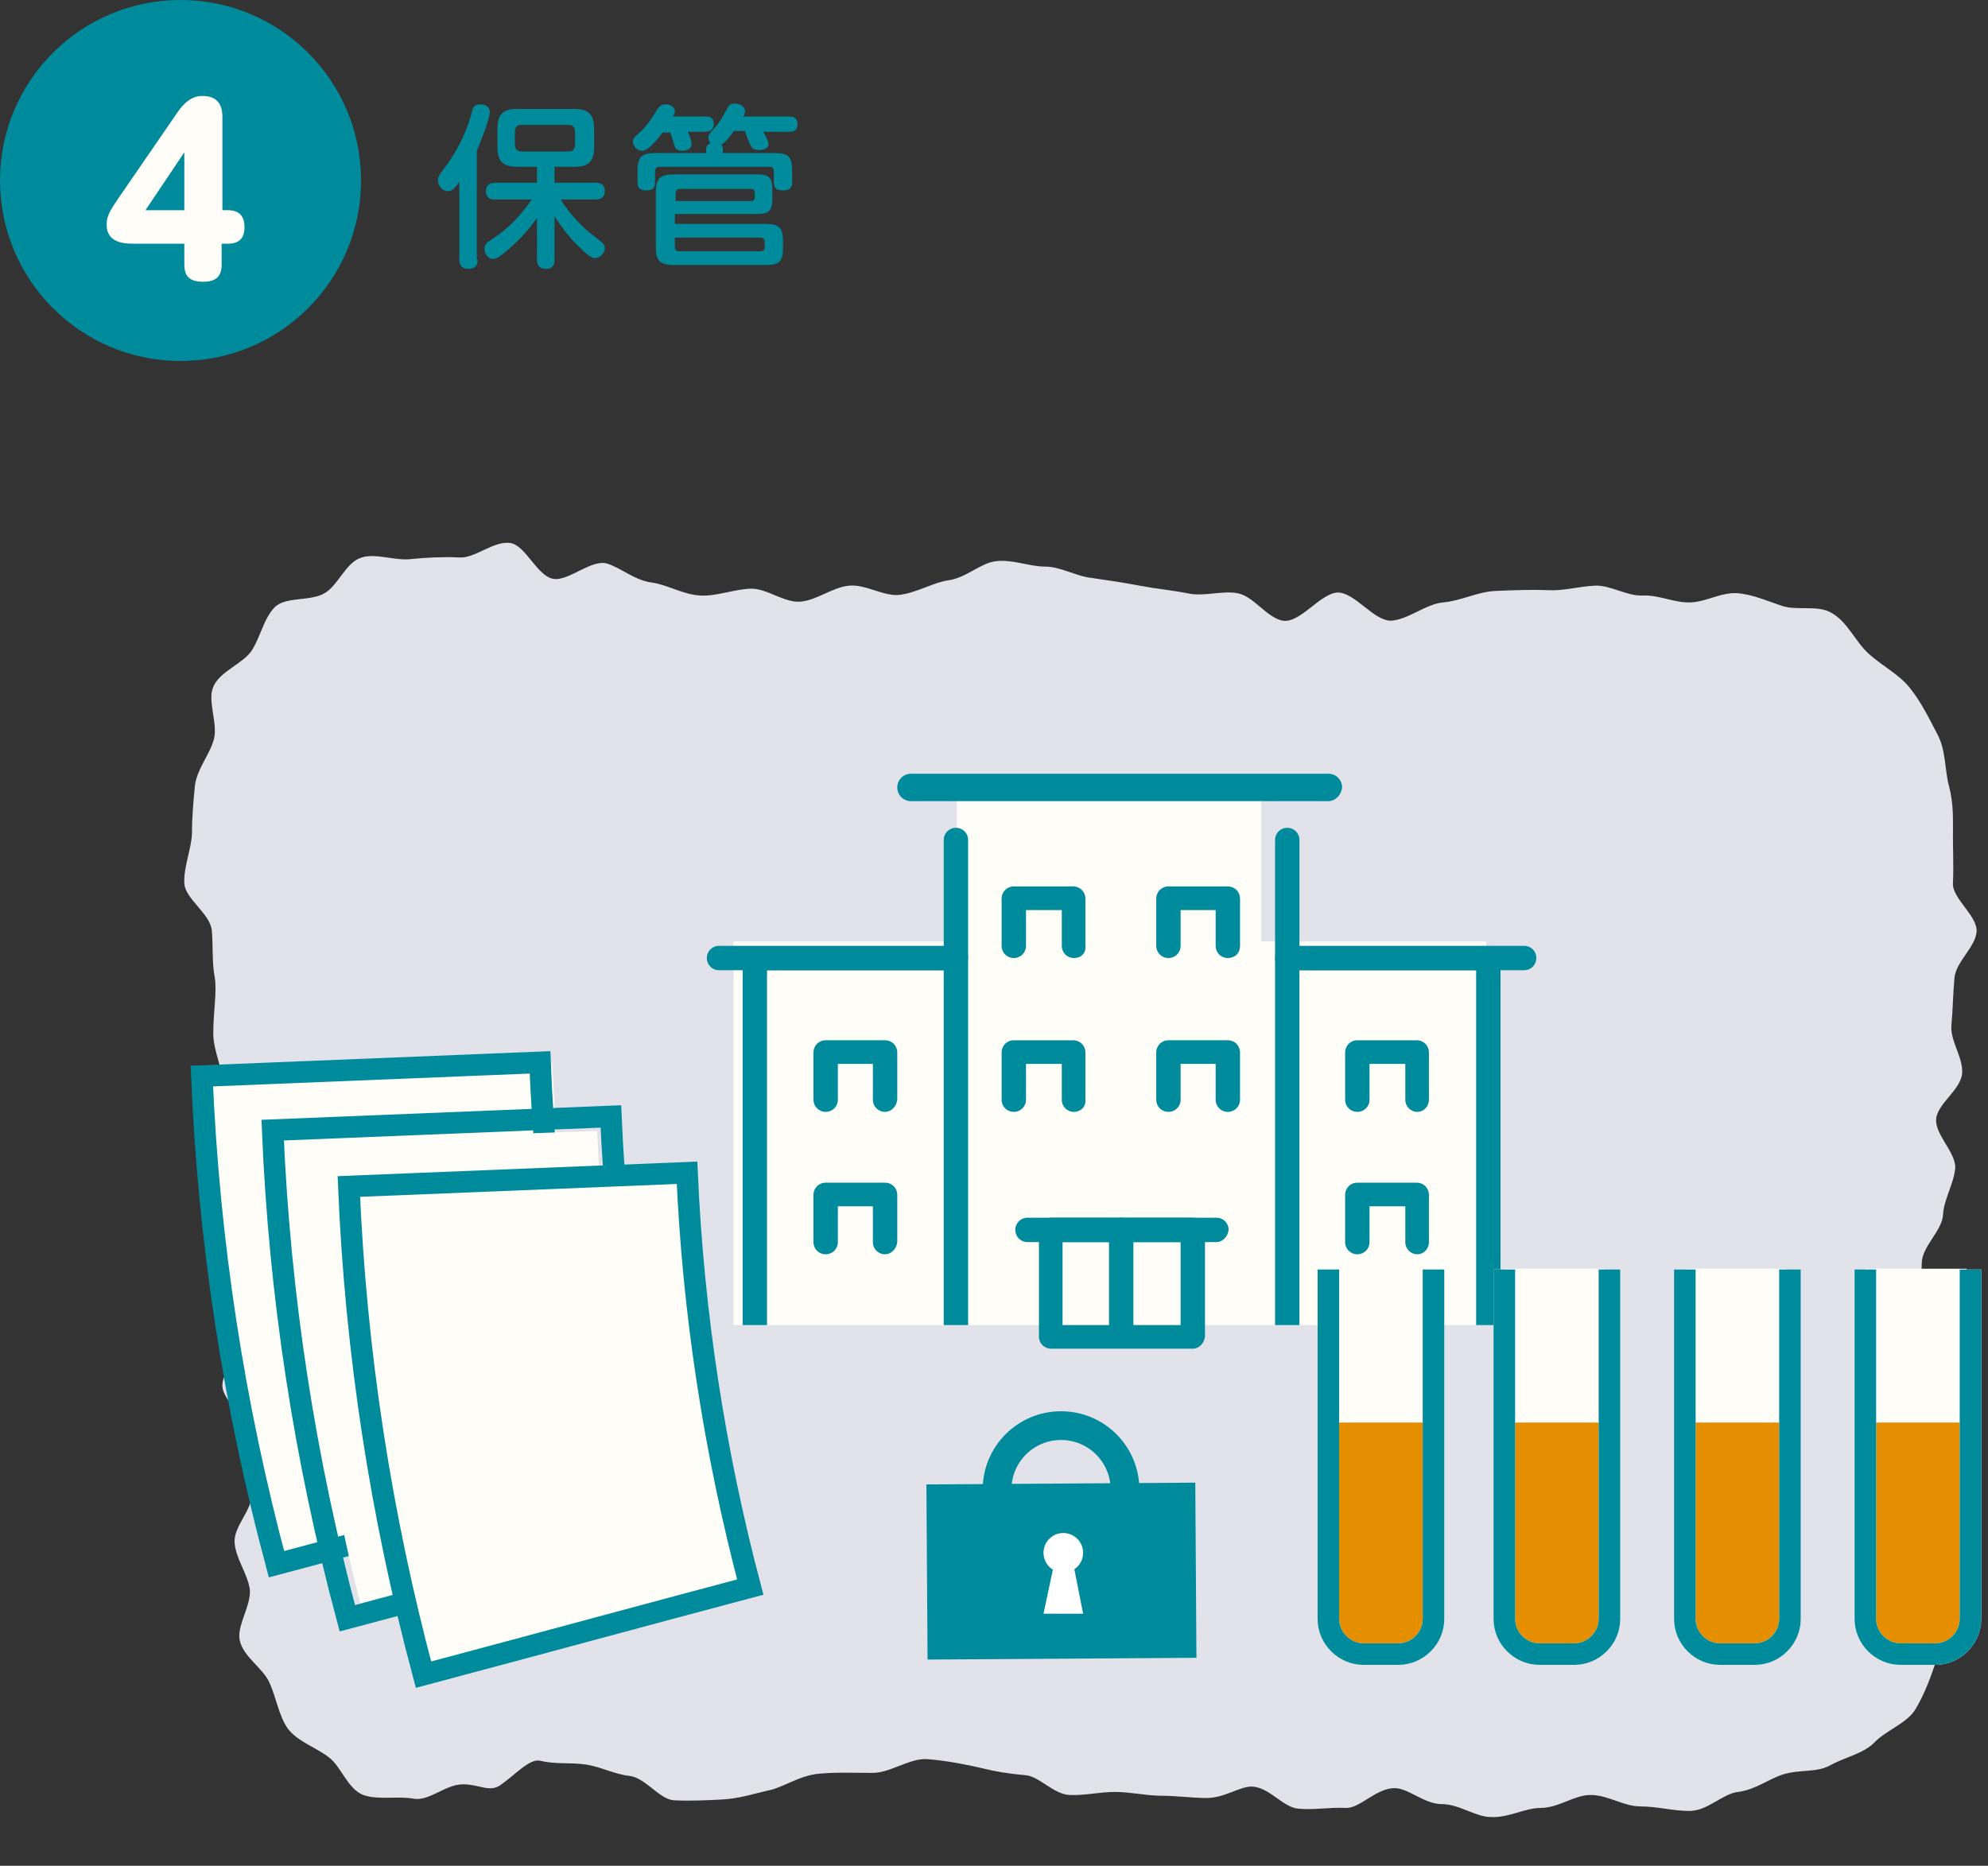 <?xml version="1.0" encoding="utf-8"?>
<!-- Generator: Adobe Illustrator 23.0.3, SVG Export Plug-In . SVG Version: 6.00 Build 0)  -->
<svg version="1.1" id="レイヤー_1" xmlns="http://www.w3.org/2000/svg" xmlns:xlink="http://www.w3.org/1999/xlink" x="0px"
	 y="0px" viewBox="0 0 261 245" style="enable-background:new 0 0 261 245;" xml:space="preserve">
<rect x="0" y="0" width="261" height="245" fill="#333333" stroke="none"/>
<style type="text/css">
	.st0{fill:#008B9C;}
	.st1{fill:#FFFDF7;}
	.st2{fill:#E1E2EA;}
	.st3{fill:#E48E00;}
	.st4{fill:none;stroke:#FFFDF7;stroke-width:2.83;stroke-miterlimit:10;}
	.st5{fill:none;stroke:#008B9C;stroke-width:2.83;stroke-miterlimit:10;}
	.st6{fill:#FFFFFF;}
	.st7{fill:#FFFDF7;stroke:#008B9C;stroke-width:2.83;stroke-miterlimit:10;}
	.st8{fill:none;stroke:#008B9C;stroke-width:3.773;stroke-miterlimit:10;}
</style>
<g>
	<g>
		<circle class="st0" cx="23.7" cy="23.7" r="23.7"/>
		<g>
			<path class="st1" d="M29.9,27.6c0.8,0,2.2,0.2,2.2,2.2c0,1.6-0.8,2.2-2.2,2.2h-0.8v2.7c0,1.1-0.3,2.3-2.4,2.3
				c-1.9,0-2.5-0.8-2.5-2.3V32h-6.5c-1.2,0-3.7,0-3.7-2.5c0-1.2,0.5-1.9,1.5-3.4l7.7-11.2c1.4-2.1,2.6-2.3,3.4-2.3
				c2.6,0,2.6,2.1,2.6,2.9v12.1H29.9z M24.2,27.6V20l-5.1,7.6H24.2z"/>
		</g>
	</g>
	<g>
		<g>
			<path class="st0" d="M62.7,34.1c0,0.3,0,1.2-1.2,1.2c-1.1,0-1.2-0.8-1.2-1.2V23.9c-0.6,0.8-0.9,1.2-1.5,1.2
				c-0.8,0-1.3-0.8-1.3-1.4c0-0.5,0.2-0.8,0.6-1.3c0.7-0.9,2.5-3.3,3.6-6.8c0.1-0.2,0.3-1.2,0.4-1.4c0.2-0.4,0.6-0.5,0.9-0.5
				c0.1,0,1.3,0,1.3,1c0,0.8-0.9,3.2-1.7,5.1V34.1z M65,26.2c-0.3,0-1.2,0-1.2-1.1c0-1,0.8-1.1,1.2-1.1h5.5v-2.1h-2.6
				c-1.7,0-2.6-0.6-2.6-2.6v-2.4c0-2,0.9-2.6,2.6-2.6h7.5c1.7,0,2.6,0.6,2.6,2.6v2.4c0,2-0.8,2.6-2.6,2.6h-2.6V24h5.4
				c0.3,0,1.2,0,1.2,1.1c0,1-0.8,1.1-1.2,1.1h-4.6c1.3,2.1,3.3,4,4,4.5c1.8,1.4,1.8,1.4,1.8,1.9c0,0.7-0.7,1.3-1.3,1.3
				c-0.4,0-1-0.4-2.3-1.7c-1.1-1.1-2.1-2.4-3-3.8v5.7c0,0.3,0,1.2-1.1,1.2c-0.9,0-1.2-0.5-1.2-1.2v-5.5c-0.4,0.6-1.6,2.3-3.8,4.2
				c-1.4,1.2-1.7,1.2-2,1.2c-0.6,0-1.1-0.7-1.1-1.3c0-0.6,0.4-0.9,0.7-1.1c1.4-0.9,3.4-2.3,5.5-5.4H65z M75.5,17.3
				c0-0.6-0.3-0.9-0.9-0.9h-6.1c-0.6,0-0.9,0.3-0.9,0.9V19c0,0.6,0.3,0.9,0.9,0.9h6.1c0.6,0,0.9-0.3,0.9-0.9V17.3z"/>
			<path class="st0" d="M87.1,17.3c-0.3,0.3-1.8,2.5-2.8,2.5c-0.5,0-1.2-0.5-1.2-1.2c0-0.4,0.1-0.5,1.2-1.5c0.4-0.4,1.1-1.3,1.6-2.1
				c0.6-1,0.8-1.3,1.5-1.3c0.5,0,1.2,0.3,1.2,0.9c0,0.3-0.2,0.6-0.3,0.7h4.3c0.3,0,1.1,0,1.1,0.9c0,0.7-0.3,1.1-1.1,1.1h-2.3
				c0.2,0.4,0.5,1.2,0.5,1.6c0,0.8-0.9,0.9-1.2,0.9c-0.7,0-0.9-0.3-1-0.5c0-0.1-0.5-1.6-0.6-1.9H87.1z M96.3,17.3
				c-0.1,0.1-0.9,1.3-1.6,1.7c0.1,0.1,0.2,0.2,0.2,0.6v0.5h6.7c1.9,0,2.4,0.4,2.4,2.4v1.4c0,0.3,0,1.1-1.1,1.1
				c-0.9,0-1.3-0.2-1.3-1.1v-1.4c0-0.4-0.2-0.6-0.6-0.6H86.6c-0.4,0-0.6,0.2-0.6,0.6v1.4c0,0.4,0,1.1-1.1,1.1
				c-0.9,0-1.2-0.3-1.2-1.1v-1.4c0-1.9,0.5-2.4,2.4-2.4h6.6v-0.5c0-0.4,0.3-0.7,0.6-0.8c-0.1-0.1-0.3-0.4-0.3-0.7
				c0-0.4,0.1-0.5,0.9-1.4c0.5-0.5,1-1.4,1.6-2.5c0.1-0.2,0.3-0.6,0.9-0.6c0.7,0,1.4,0.3,1.4,1c0,0.3-0.1,0.5-0.2,0.7h6
				c0.3,0,1.1,0,1.1,1c0,0.8-0.4,1-1.1,1h-3.4c0.2,0.3,0.7,1.3,0.7,1.6c0,0.8-1.1,0.8-1.3,0.8c-0.4,0-0.8-0.1-1-0.5
				c-0.2-0.3-0.7-1.7-0.8-2H96.3z M100.4,29.4c1.8,0,2.4,0.4,2.4,2.3v0.8c0,1.9-0.5,2.3-2.4,2.3H88.5c-1.9,0-2.4-0.6-2.4-2.4v-7.1
				c0-1.9,0.6-2.4,2.4-2.4h10.8c1.7,0,2.1,0.4,2.1,2.1V26c0,1.7-0.4,2.1-2.1,2.1H88.6v1.3H100.4z M88.6,26.4h10
				c0.3,0,0.5-0.2,0.5-0.5v-0.6c0-0.3-0.2-0.5-0.5-0.5h-9.3c-0.4,0-0.6,0.2-0.6,0.6V26.4z M88.6,31.2v1.2c0,0.4,0.2,0.6,0.6,0.6
				h10.6c0.5,0,0.6-0.3,0.6-0.6v-0.6c0-0.4-0.2-0.6-0.6-0.6H88.6z"/>
		</g>
	</g>
</g>
<g>
	<g>
		<path class="st2" d="M31.9,153.7c-0.3-1.4-2.5-2.3-3.1-3.6c-0.7-1.7,0.8-4.5,0.6-7.3c-0.1-2.3-1.4-4.8-1.4-7.1
			c0-2.8,0.5-5.5,0.2-7.3c-0.4-2.1-0.2-4.3-0.4-6.3c-0.3-2.2-3.5-4.1-3.6-6.1c-0.1-2.2,0.9-4.4,1-6.5c0-2.2,0.2-4.4,0.4-6.4
			c0.3-2.2,2-4.1,2.5-6.1c0.5-2.1-0.9-5-0.1-6.8c0.8-2,3.8-3,5-4.7c1.2-1.8,1.6-4.3,3.1-5.8c1.5-1.4,4.6-0.7,6.5-1.8
			c1.8-1,2.8-4.1,4.9-4.7c1.9-0.6,4.4,0.5,6.6,0.2c2-0.2,4.1-0.3,6.3-0.2c2,0.1,4.4-2.2,6.6-1.9c2,0.3,3.5,4.3,5.6,4.7
			c2,0.4,5-2.6,7.1-2c1.9,0.6,3.6,2.2,5.9,2.5c2.1,0.3,4.1,1.6,6.4,1.7c2.1,0.1,4.3-0.8,6.5-0.9c2.1-0.1,4.5,1.9,6.6,1.7
			c2.2-0.2,4.2-1.9,6.4-2.1c2.2-0.2,4.6,1.5,6.7,1.2c2.2-0.3,4.3-1.6,6.3-1.9c2.3-0.3,4.3-2.3,6.2-2.5c2.2-0.3,4.4,0.7,6.5,0.7
			c2.1,0,4.1,1.3,6.2,1.5c2.1,0.3,4.1,0.6,6.2,1c2.1,0.4,4.2,0.6,6.3,1c2.1,0.5,4.5-0.4,6.6,0c2.1,0.4,3.8,3.2,5.9,3.6
			c2.3,0.4,5-3.7,7.3-3.7c2.3,0.1,4.7,3.8,7,3.7c2.3-0.2,4.5-2.2,6.8-2.4c2.3-0.2,4.5-1.4,6.8-1.5c2.3-0.1,4.7-0.2,7-0.1
			c2,0.1,4-0.5,6.1-0.6c2-0.1,4.2,1.4,6.3,1.3c2.1-0.1,4.2,1,6.3,0.9c2.1-0.1,4.1-1.4,6.2-1.2c2.1,0.2,4,1.1,5.9,1.7
			c2,0.6,4.6-0.2,6.4,0.9c2.1,1.2,3.1,3.8,4.9,5.4c1.8,1.6,4,2.7,5.4,4.5c1.5,1.9,2.5,4,3.6,6.1c1.1,2.1,0.9,4.6,1.5,6.8
			c0.6,2.3,0.5,4.3,0.5,6.6c0,2,0.1,4,0,6.1c-0.1,2,3.3,4.3,3.1,6.4c-0.2,2-2.7,3.9-2.9,6c-0.2,2.1-0.2,4.1-0.4,6.2
			c-0.2,2.1,1.6,4.3,1.4,6.4c-0.2,2.1-3.2,3.9-3.4,5.9c-0.2,2.1,2.6,4.4,2.5,6.5c-0.2,2.1-1.5,4.1-1.6,6.1c-0.1,2.1-2.8,4.2-2.8,6.4
			c0,2.1-0.2,4.3-0.1,6.6c0.1,2.1,0.1,4.3,0.2,6.5c0.1,2.1,4.4,4.1,4.5,6.3c0.1,2.2-4,4.5-3.9,6.6c0.1,2.2,1,4.3,1,6.4
			c0,2.2,0.3,4.3,0.1,6.4c-0.2,2.2,0.9,4.5,0.5,6.6c-0.4,2.2,0.2,4.8-0.4,6.8c-0.7,2.1-1.6,4.5-2.7,6.3c-1.1,1.9-3.9,2.8-5.4,4.4
			c-1.5,1.5-3.8,1.9-5.8,3c-1.8,1-3.9,0.5-6.2,1.2c-1.9,0.6-3.6,2-5.9,2.3c-2,0.2-4,2.5-6.4,2.5c-2.1,0-4.3-0.6-6.5-0.6
			c-2.1,0-4.2-1.5-6.5-1.5c-2.1,0-4.2,1.7-6.5,1.7c-2.1,0-4.2,1.3-6.5,1.2c-2.1,0-4.2-1.7-6.5-1.7c-2.3,0-4.4-2.1-6.2-2.1
			c-2.4,0-4.5,2.6-6.3,2.6c-2.4-0.1-4.4,0.3-6.3,0.1c-2-0.1-3.8-2.8-6.1-2.9c-1.5-0.1-3.6,1.5-6,1.5c-1.8,0-3.9-0.3-6-0.3
			c-1.9,0-4-0.5-6-0.5c-2,0-4.1,0.5-6,0.4c-2.1-0.1-4-2.5-5.8-2.6c-2.3-0.2-4-0.5-5.6-0.9c-2.1-0.5-4.7-1-7.2-1.2
			c-2.3-0.2-4.9,1.8-7.2,1.8c-2.4,0-4.8-0.1-7,0.1c-2.6,0.2-4.7,1.8-6.7,2.2c-1.8,0.4-3.9,1.1-6.2,1.2c-1.9,0.1-4.1,0.2-6.2,0.1
			c-1.9-0.1-3.7-2.9-5.8-3.2c-2-0.2-3.8-1.2-5.8-1.5c-2-0.3-4,0-6-0.5c-1.4-0.3-3.3,1.9-5.2,3.2c-1.4,1-2.8-0.1-4.9-0.1
			c-2.3,0-4.4,2.2-6.4,1.9c-2.2-0.4-4.8,0.2-6.7-0.5c-2.1-0.8-2.9-3.8-4.6-5c-1.7-1.3-4-2-5.3-3.7c-1.2-1.7-1.5-4-2.4-6
			c-0.8-1.9-3.4-3.4-3.9-5.5c-0.5-2,1.5-4.6,1.3-6.8c-0.3-2.1-1.9-4.1-2-6.2c-0.1-2.1,2.3-4.2,2.3-6.4c0.1-2.6-0.1-5-0.1-7.2
			c-0.1-2.5-3.7-4.7-3.8-6.9c-0.1-2.3,3.3-4.6,3.4-7.1c0-2.1-2.3-4.5-2.1-7.2c0.2-2.3,1.6-4.6,1.5-7C31.6,158.6,32.3,156,31.9,153.7
			z"/>
	</g>
	<g>
		<rect x="96.3" y="123.6" class="st1" width="98.8" height="50.4"/>
		<rect x="125.6" y="102.4" class="st1" width="40" height="36.3"/>
	</g>
	<g>
		<g>
			<path class="st0" d="M167.4,174v-63.7c0-0.9,0.7-1.6,1.6-1.6c0.9,0,1.6,0.7,1.6,1.6V174"/>
			<path class="st0" d="M123.9,174v-63.7c0-0.9,0.7-1.6,1.6-1.6s1.6,0.7,1.6,1.6V174"/>
			<path class="st0" d="M196.9,174h-3.1v-46.6H169v-3.1h26.4c0.9,0,1.6,0.7,1.6,1.6V174z"/>
			<path class="st0" d="M169,127.4c-0.9,0-1.6-0.7-1.6-1.6s0.7-1.6,1.6-1.6l31.1,0c0.9,0,1.6,0.7,1.6,1.6c0,0.9-0.7,1.6-1.6,1.6
				L169,127.4z"/>
			<path class="st0" d="M100.6,174h-3.1v-48.1c0-0.9,0.7-1.6,1.6-1.6h26.4v3.1h-24.8V174z"/>
			<path class="st0" d="M125.5,127.4L125.5,127.4l-31.1,0c-0.9,0-1.6-0.7-1.6-1.6c0-0.9,0.7-1.6,1.6-1.6l0,0l31.1,0
				c0.9,0,1.6,0.7,1.6,1.6C127,126.7,126.4,127.4,125.5,127.4z"/>
			<path class="st0" d="M156.6,177.1h-18.6c-0.9,0-1.6-0.7-1.6-1.6v-14c0-0.9,0.7-1.6,1.6-1.6h18.6c0.9,0,1.6,0.7,1.6,1.6v14
				C158.1,176.4,157.4,177.1,156.6,177.1z M139.5,174H155v-10.9h-15.5V174z"/>
			<path class="st0" d="M147.2,175.5c-0.9,0-1.6-0.7-1.6-1.6v-12.4c0-0.9,0.7-1.6,1.6-1.6c0.9,0,1.6,0.7,1.6,1.6V174
				C148.8,174.9,148.1,175.5,147.2,175.5z"/>
			<path class="st0" d="M159.7,163.1h-24.8c-0.9,0-1.6-0.7-1.6-1.6c0-0.9,0.7-1.6,1.6-1.6h24.8c0.9,0,1.6,0.7,1.6,1.6
				C161.2,162.4,160.5,163.1,159.7,163.1z"/>
			<path class="st0" d="M141,125.8c-0.9,0-1.6-0.7-1.6-1.6v-4.7h-4.7v4.7c0,0.9-0.7,1.6-1.6,1.6c-0.9,0-1.6-0.7-1.6-1.6v-6.2
				c0-0.9,0.7-1.6,1.6-1.6h7.8c0.9,0,1.6,0.7,1.6,1.6v6.2C142.6,125.2,141.9,125.8,141,125.8z"/>
			<path class="st0" d="M161.2,125.8c-0.9,0-1.6-0.7-1.6-1.6v-4.7H155v4.7c0,0.9-0.7,1.6-1.6,1.6c-0.9,0-1.6-0.7-1.6-1.6v-6.2
				c0-0.9,0.7-1.6,1.6-1.6h7.8c0.9,0,1.6,0.7,1.6,1.6v6.2C162.8,125.2,162.1,125.8,161.2,125.8z"/>
			<g>
				<path class="st0" d="M186.1,146c-0.9,0-1.6-0.7-1.6-1.6v-4.7h-4.7v4.7c0,0.9-0.7,1.6-1.6,1.6c-0.9,0-1.6-0.7-1.6-1.6v-6.2
					c0-0.9,0.7-1.6,1.6-1.6h7.8c0.9,0,1.6,0.7,1.6,1.6v6.2C187.6,145.3,186.9,146,186.1,146z"/>
				<path class="st0" d="M186.1,164.7c-0.9,0-1.6-0.7-1.6-1.6v-4.7h-4.7v4.7c0,0.9-0.7,1.6-1.6,1.6c-0.9,0-1.6-0.7-1.6-1.6v-6.2
					c0-0.9,0.7-1.6,1.6-1.6h7.8c0.9,0,1.6,0.7,1.6,1.6v6.2C187.6,164,186.9,164.7,186.1,164.7z"/>
			</g>
			<g>
				<path class="st0" d="M116.2,146c-0.9,0-1.6-0.7-1.6-1.6v-4.7H110v4.7c0,0.9-0.7,1.6-1.6,1.6s-1.6-0.7-1.6-1.6v-6.2
					c0-0.9,0.7-1.6,1.6-1.6h7.8c0.9,0,1.6,0.7,1.6,1.6v6.2C117.7,145.3,117,146,116.2,146z"/>
				<path class="st0" d="M116.2,164.7c-0.9,0-1.6-0.7-1.6-1.6v-4.7H110v4.7c0,0.9-0.7,1.6-1.6,1.6s-1.6-0.7-1.6-1.6v-6.2
					c0-0.9,0.7-1.6,1.6-1.6h7.8c0.9,0,1.6,0.7,1.6,1.6v6.2C117.7,164,117,164.7,116.2,164.7z"/>
			</g>
			<path class="st0" d="M141,146c-0.9,0-1.6-0.7-1.6-1.6v-4.7h-4.7v4.7c0,0.9-0.7,1.6-1.6,1.6c-0.9,0-1.6-0.7-1.6-1.6v-6.2
				c0-0.9,0.7-1.6,1.6-1.6h7.8c0.9,0,1.6,0.7,1.6,1.6v6.2C142.6,145.3,141.9,146,141,146z"/>
			<path class="st0" d="M161.2,146c-0.9,0-1.6-0.7-1.6-1.6v-4.7H155v4.7c0,0.9-0.7,1.6-1.6,1.6c-0.9,0-1.6-0.7-1.6-1.6v-6.2
				c0-0.9,0.7-1.6,1.6-1.6h7.8c0.9,0,1.6,0.7,1.6,1.6v6.2C162.8,145.3,162.1,146,161.2,146z"/>
		</g>
		<path class="st0" d="M174.4,105.2h-54.8c-1,0-1.8-0.8-1.8-1.8c0-1,0.8-1.8,1.8-1.8h54.8c1,0,1.8,0.8,1.8,1.8
			C176.1,104.4,175.3,105.2,174.4,105.2z"/>
	</g>
	<g>
		<rect x="174.4" y="166.6" class="st1" width="13.2" height="26.9"/>
		<g>
			<g>
				<path class="st3" d="M188.2,186.8v25.8c0,2.5-2.1,4.6-4.6,4.6H179c-2.5,0-4.6-2.1-4.6-4.6v-25.8"/>
			</g>
			<g>
				<path class="st4" d="M188.2,166.7v45.9c0,2.5-2.1,4.6-4.6,4.6H179c-2.5,0-4.6-2.1-4.6-4.6v-45.9"/>
				<path class="st5" d="M188.2,166.7v45.9c0,2.5-2.1,4.6-4.6,4.6H179c-2.5,0-4.6-2.1-4.6-4.6v-45.9"/>
			</g>
		</g>
	</g>
	<g>
		<rect x="197.5" y="166.6" class="st1" width="13.2" height="26.9"/>
		<g>
			<g>
				<path class="st3" d="M211.3,186.8v25.8c0,2.5-2.1,4.6-4.6,4.6h-4.6c-2.5,0-4.6-2.1-4.6-4.6v-25.8"/>
			</g>
			<g>
				<path class="st4" d="M211.3,166.7v45.9c0,2.5-2.1,4.6-4.6,4.6h-4.6c-2.5,0-4.6-2.1-4.6-4.6v-45.9"/>
				<path class="st5" d="M211.3,166.7v45.9c0,2.5-2.1,4.6-4.6,4.6h-4.6c-2.5,0-4.6-2.1-4.6-4.6v-45.9"/>
			</g>
		</g>
	</g>
	<g>
		<rect x="221.3" y="166.6" class="st1" width="13.2" height="26.9"/>
		<g>
			<g>
				<path class="st3" d="M235,186.8v25.8c0,2.5-2.1,4.6-4.6,4.6h-4.6c-2.5,0-4.6-2.1-4.6-4.6v-25.8"/>
			</g>
			<g>
				<path class="st4" d="M235,166.7v45.9c0,2.5-2.1,4.6-4.6,4.6h-4.6c-2.5,0-4.6-2.1-4.6-4.6v-45.9"/>
				<path class="st5" d="M235,166.7v45.9c0,2.5-2.1,4.6-4.6,4.6h-4.6c-2.5,0-4.6-2.1-4.6-4.6v-45.9"/>
			</g>
		</g>
	</g>
	<g>
		<rect x="245" y="166.6" class="st1" width="13.2" height="26.9"/>
		<g>
			<g>
				<path class="st3" d="M258.7,186.8v25.8c0,2.5-2.1,4.6-4.6,4.6h-4.6c-2.5,0-4.6-2.1-4.6-4.6v-25.8"/>
			</g>
			<g>
				<path class="st4" d="M258.7,166.7v45.9c0,2.5-2.1,4.6-4.6,4.6h-4.6c-2.5,0-4.6-2.1-4.6-4.6v-45.9"/>
				<path class="st5" d="M258.7,166.7v45.9c0,2.5-2.1,4.6-4.6,4.6h-4.6c-2.5,0-4.6-2.1-4.6-4.6v-45.9"/>
			</g>
		</g>
	</g>
	<g>
		<g>
			<path class="st6" d="M80.8,193.9c-14.3,3.8-28.6,7.7-42.9,11.5c-5.6-20.9-8.9-42.4-9.8-64.1c14.8-0.6,29.6-1.2,44.4-1.8
				C73.3,157.9,76,176.1,80.8,193.9z"/>
			<path class="st7" d="M79.2,193.9c-14.3,3.8-28.6,7.7-42.9,11.5c-5.6-20.9-8.9-42.4-9.8-64.1c14.8-0.6,29.6-1.2,44.4-1.8
				C71.6,157.9,74.4,176.1,79.2,193.9z"/>
		</g>
		<path class="st5" d="M88.5,201c-14.3,3.8-28.6,7.7-42.9,11.5c-5.6-20.9-8.9-42.4-9.8-64.1c14.8-0.6,29.6-1.2,44.4-1.8
			C81,165,83.8,183.2,88.5,201z"/>
		<g>
			<path class="st1" d="M86.2,200c-12.7,3.5-26.3,7-38.9,10.5c-5.2-20.1-7.3-40.1-8.3-60.6c13.1-0.5,26.2-0.9,39.4-1.4
				C79.1,166,81.8,183.2,86.2,200z"/>
		</g>
		<g>
			<path class="st1" d="M97.5,209.2c-14.3,3.8-28.6,7.7-42.9,11.5c-5.6-20.9-8.9-42.4-9.8-64.1c14.8-0.6,29.6-1.2,44.4-1.8
				C90,173.2,92.8,191.4,97.5,209.2z"/>
			<path class="st5" d="M98.5,208.4c-14.3,3.8-28.6,7.7-42.9,11.5c-5.6-20.9-8.9-42.4-9.8-64.1c14.8-0.6,29.6-1.2,44.4-1.8
				C91,172.4,93.8,190.6,98.5,208.4z"/>
		</g>
	</g>
	<g>
		<g>
			
				<rect x="121.7" y="194.8" transform="matrix(1 -6.522555e-03 6.522555e-03 1 -1.343 0.913)" class="st0" width="35.3" height="23"/>
			<circle class="st8" cx="139.3" cy="195.6" r="8.4"/>
		</g>
		<g>
			<circle class="st6" cx="139.6" cy="203.9" r="2.6"/>
			<polygon class="st6" points="142.2,211.9 137,211.9 138.4,205.3 140.9,205.3 			"/>
		</g>
	</g>
</g>
</svg>
